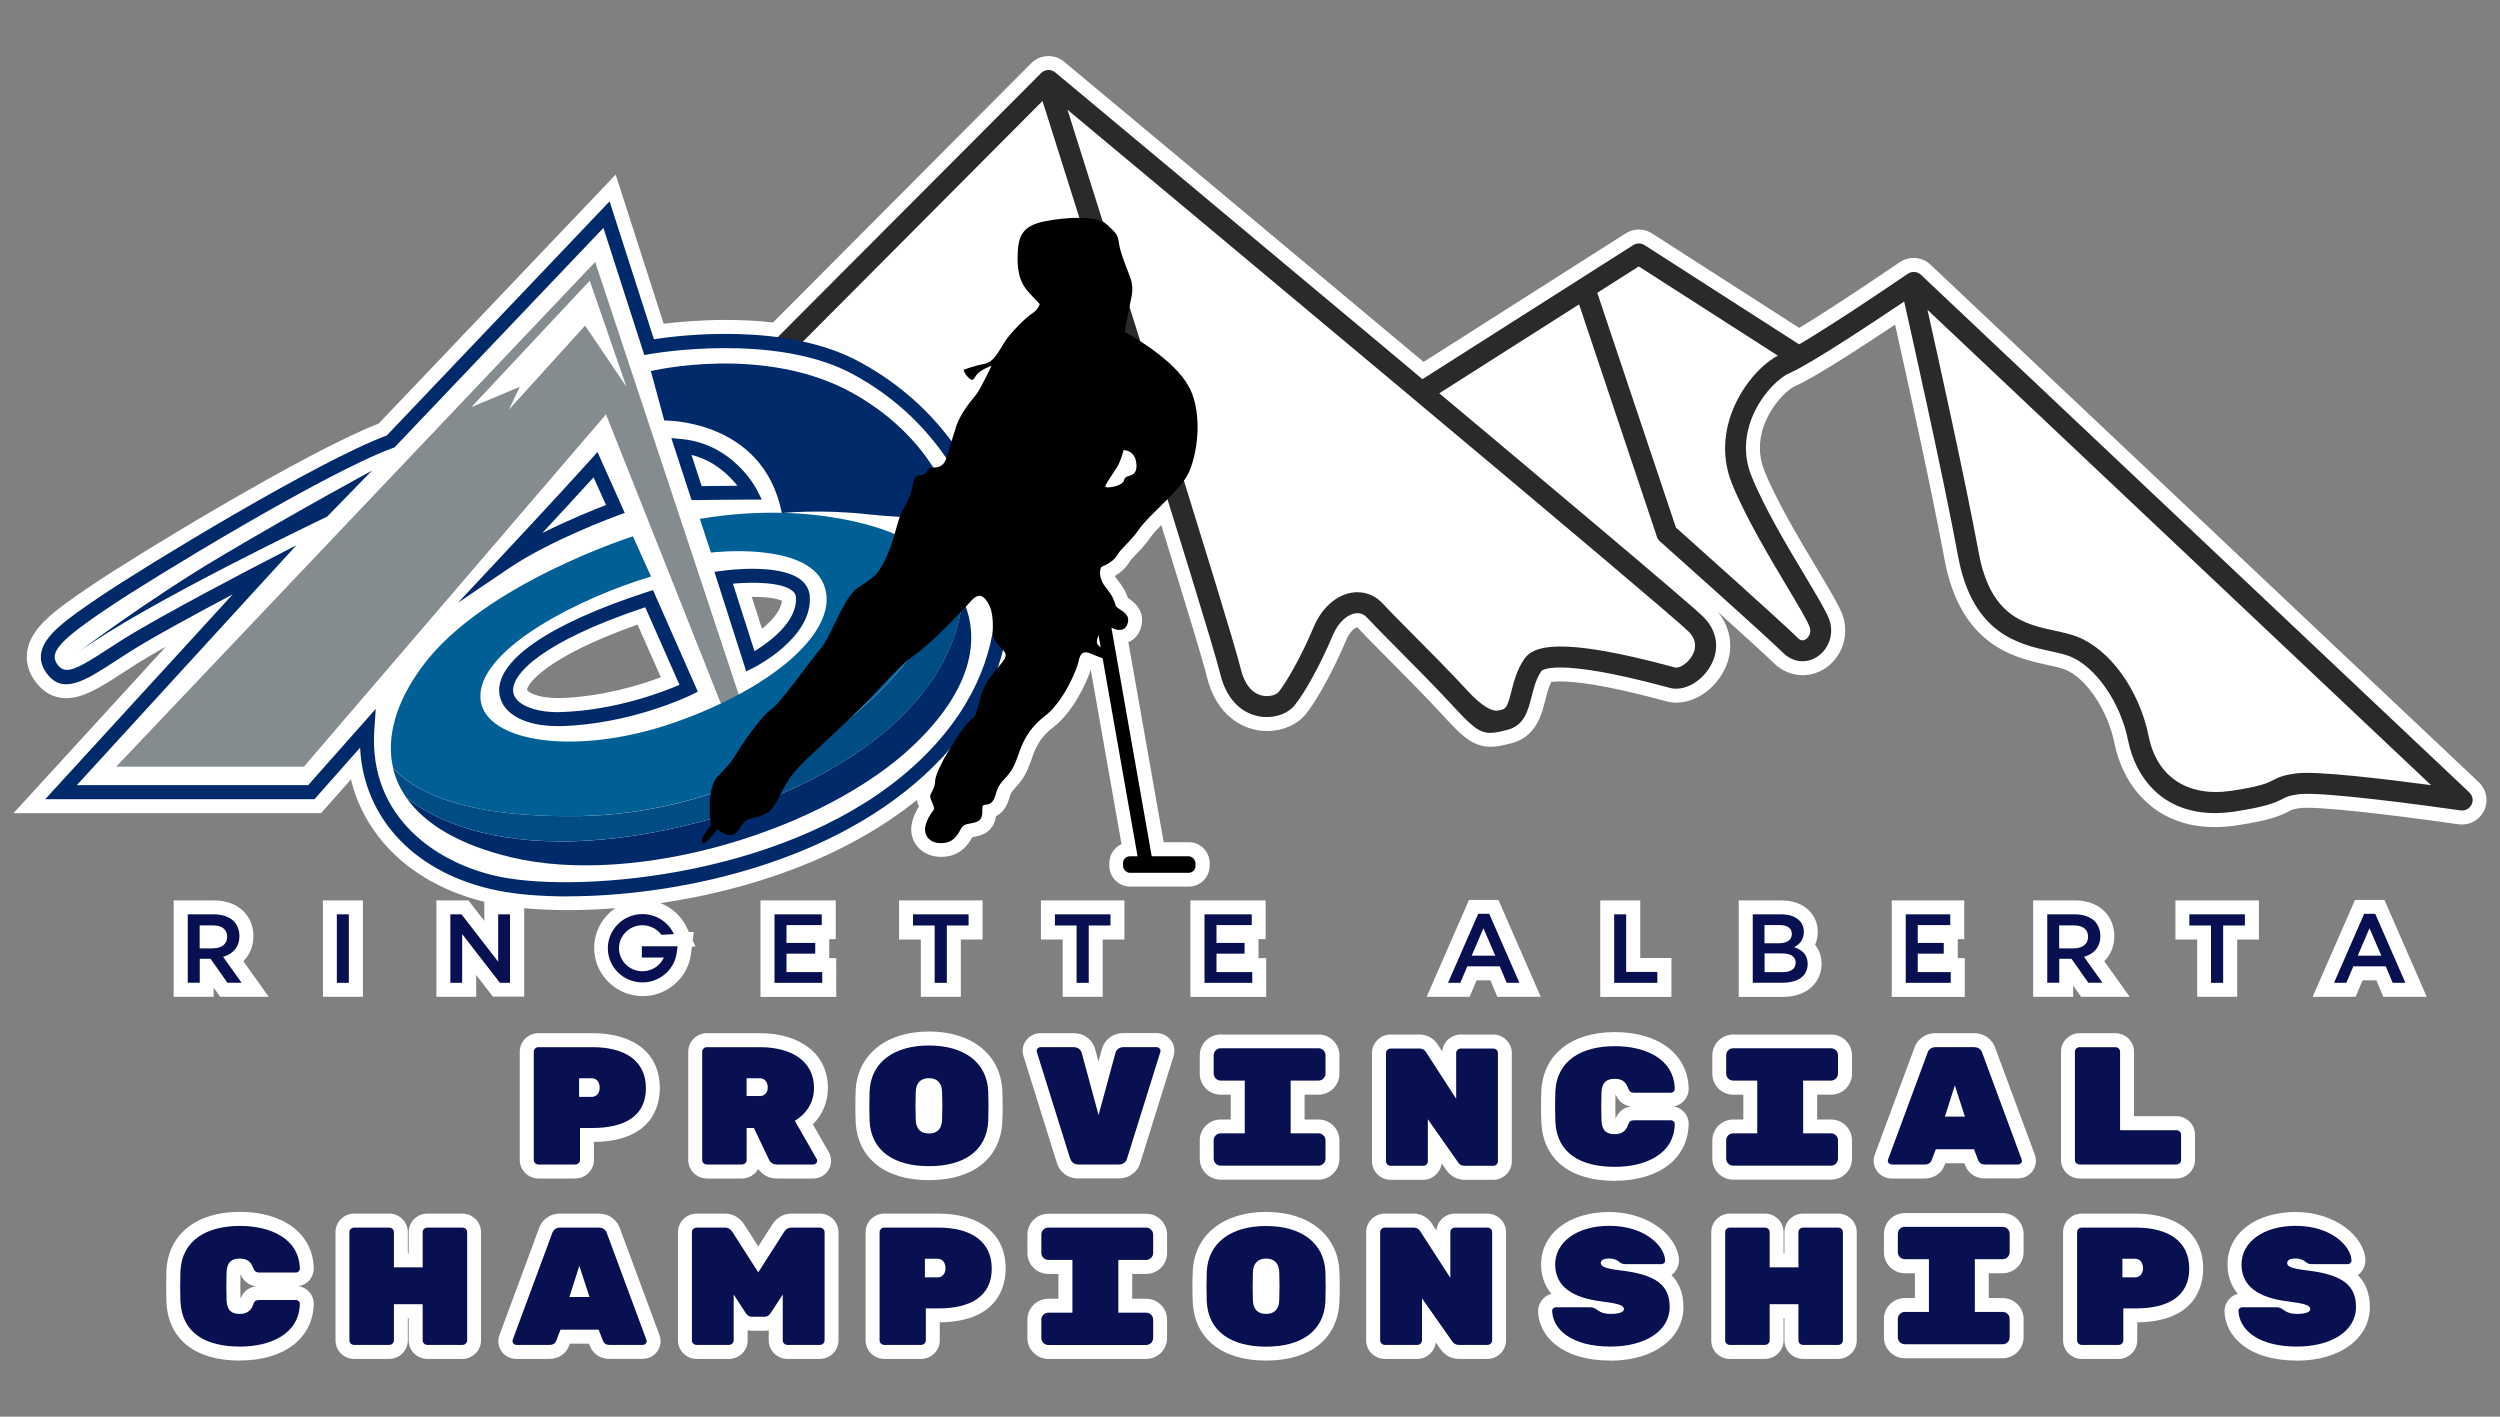 <?xml version="1.0" encoding="UTF-8"?>
<svg id="Layer_1" data-name="Layer 1" xmlns="http://www.w3.org/2000/svg" version="1.1" viewBox="0 0 300 170">
  <rect x="0" y="0" width="300" height="170" fill="#808080" stroke="none"/>
  <defs>
    <style>
      .cls-1 {
        fill: #081052;
      }

      .cls-1, .cls-2, .cls-3, .cls-4, .cls-5, .cls-6, .cls-7, .cls-8 {
        stroke-width: 0px;
      }

      .cls-2 {
        fill: #000;
      }

      .cls-3 {
        fill: #858c90;
      }

      .cls-4 {
        fill: #004c85;
      }

      .cls-5 {
        fill: #fff;
      }

      .cls-6 {
        fill: #006096;
      }

      .cls-7 {
        fill: #2a2a2a;
      }

      .cls-8 {
        fill: #002a6a;
      }
    </style>
  </defs>
  <path class="cls-5" d="M275.63,163.27c-5.89,0-8.61-2.97-8.69-5.91,0-1.02.68-1.86,1.6-2.1-1.01-1.19-1.24-2.54-1.24-3.52,0-3.71,3.36-6.3,8.18-6.3s8.27,3,8.37,5.78c0,.75-.36,1.4-.91,1.79.88.88,1.44,2.11,1.44,3.84,0,3.78-3.6,6.43-8.76,6.43ZM193.26,163.27c-5.89,0-8.61-2.97-8.69-5.91,0-1.02.68-1.86,1.6-2.1-1.01-1.19-1.24-2.54-1.24-3.52,0-3.71,3.36-6.3,8.18-6.3s8.27,3,8.37,5.78c0,.75-.36,1.4-.91,1.79.88.88,1.44,2.11,1.44,3.84,0,3.78-3.6,6.43-8.76,6.43ZM151.93,163.27c-5.3,0-8.59-2.63-8.8-7.03-.05-1.15-.05-2.49,0-3.68.18-4.33,3.64-7.13,8.8-7.13s8.61,2.79,8.8,7.12c.05,1.2.05,2.54,0,3.68-.21,4.42-3.5,7.04-8.8,7.04ZM28.79,163.27c-5.41,0-8.62-2.57-8.82-7.06-.04-1.14-.04-2.53,0-3.72.2-4.36,3.58-7.07,8.82-7.07s8.79,2.67,8.86,6.8c0,1.08-.78,1.96-1.81,2.12,1.02.16,1.81,1.04,1.81,2.09-.07,4.16-3.55,6.83-8.86,6.83ZM28.86,152.87c-.03.97-.03,1.96,0,2.96.36-.87.99-1.36,1.87-1.47-1.22-.16-1.69-1.03-1.87-1.49ZM249.82,163.07c-1.24,0-2.25-1-2.25-2.22v-13c0-1.22,1.01-2.22,2.25-2.22h6.46c5.07,0,8.1,2.47,8.1,6.61,0,1.92-.78,6.37-7.91,6.44v2.17c0,1.22-1.01,2.22-2.25,2.22h-4.39ZM216.38,163.07c-1.24,0-2.25-1-2.25-2.22v-2.67h-.1v2.67c0,1.22-1.01,2.22-2.25,2.22h-4.18c-1.26,0-2.25-.98-2.25-2.22v-13c0-1.22,1.01-2.22,2.25-2.22h4.18c1.24,0,2.25,1,2.25,2.22v2.55h.1v-2.55c0-1.22,1.01-2.22,2.25-2.22h4.18c1.24,0,2.25,1,2.25,2.22v13c0,1.22-1.01,2.22-2.25,2.22h-4.18ZM175.11,163.07c-.65,0-1.57-.2-2.24-1.16l-.58-.82c-.12,1.11-1.08,1.98-2.24,1.98h-3.86c-1.24,0-2.25-1-2.25-2.22v-13c0-1.22,1.01-2.22,2.25-2.22h3.37c.99,0,1.81.45,2.31,1.27l.5.77c.09-1.14,1.06-2.04,2.24-2.04h3.86c1.24,0,2.25,1,2.25,2.22v13c0,1.22-1.01,2.22-2.25,2.22h-3.37ZM125.8,163.07c-1.39,0-2.51-1.13-2.51-2.51v-2.2c0-1.39,1.13-2.51,2.51-2.51h1.21v-2.98h-1.21c-1.39,0-2.51-1.13-2.51-2.51v-2.2c0-1.39,1.13-2.51,2.51-2.51h11.74c1.39,0,2.51,1.13,2.51,2.51v2.2c0,1.39-1.13,2.51-2.51,2.51h-1.67v2.98h1.67c1.39,0,2.51,1.13,2.51,2.51v2.2c0,1.39-1.13,2.51-2.51,2.51h-11.74ZM106.12,163.07c-1.24,0-2.25-1-2.25-2.22v-13c0-1.22,1.01-2.22,2.25-2.22h6.46c5.07,0,8.1,2.47,8.1,6.61,0,1.92-.78,6.37-7.91,6.44v2.17c0,1.22-1.01,2.22-2.25,2.22h-4.39ZM94.5,163.07c-1.24,0-2.25-1-2.25-2.22v-1.21c-.17.03-.34.05-.52.05h-1.49c-.18,0-.35-.02-.52-.05v1.21c0,1.22-1.01,2.22-2.25,2.22h-3.86c-1.24,0-2.25-1-2.25-2.22v-13c0-1.22,1.01-2.22,2.25-2.22h3.37c.97,0,1.83.49,2.35,1.35l1.66,2.59,1.68-2.62c.5-.82,1.35-1.32,2.33-1.32h3.37c1.24,0,2.25,1,2.25,2.22v13c0,1.22-1.01,2.22-2.25,2.22h-3.86ZM73.17,163.07c-1.12,0-2.02-.59-2.4-1.58l-.1-.25h-2.28l-.1.25c-.38.99-1.28,1.58-2.4,1.58h-3.94c-1.18,0-2.15-.95-2.15-2.12,0-.16.01-.4.12-.7l4.75-12.82c.29-.91,1.18-1.8,2.55-1.8h4.63c1.37,0,2.25.89,2.55,1.8l4.74,12.79c.11.32.13.57.13.72,0,1.17-.96,2.12-2.15,2.12h-3.95ZM51.29,163.07c-1.24,0-2.25-1-2.25-2.22v-2.67h-.1v2.67c0,1.22-1.01,2.22-2.25,2.22h-4.18c-1.26,0-2.25-.98-2.25-2.22v-13c0-1.22,1.01-2.22,2.25-2.22h4.18c1.24,0,2.25,1,2.25,2.22v2.55h.1v-2.55c0-1.22,1.01-2.22,2.25-2.22h4.18c1.24,0,2.25,1,2.25,2.22v13c0,1.22-1.01,2.22-2.25,2.22h-4.18ZM228.58,162.99c-1.39,0-2.51-1.13-2.51-2.51v-2.2c0-1.39,1.13-2.51,2.51-2.51h1.21v-2.98h-1.21c-1.39,0-2.51-1.13-2.51-2.51v-2.2c0-1.39,1.13-2.51,2.51-2.51h11.74c1.39,0,2.51,1.13,2.51,2.51v2.2c0,1.39-1.13,2.51-2.51,2.51h-1.67v2.98h1.67c1.39,0,2.51,1.13,2.51,2.51v2.2c0,1.39-1.13,2.51-2.51,2.51h-11.74ZM193.78,141.7c-5.4,0-8.62-2.57-8.82-7.06-.05-1.14-.05-2.53,0-3.72.2-4.36,3.58-7.07,8.82-7.07s8.79,2.67,8.86,6.8c0,1.08-.78,1.96-1.81,2.12,1.02.16,1.81,1.04,1.81,2.09-.07,4.16-3.55,6.83-8.86,6.83ZM193.86,131.29c-.03.97-.03,1.96,0,2.96.36-.87.99-1.36,1.87-1.47-1.22-.16-1.69-1.03-1.87-1.49ZM111.48,141.62c-5.3,0-8.59-2.63-8.8-7.03-.05-1.15-.05-2.49,0-3.68.18-4.33,3.64-7.13,8.8-7.13s8.61,2.79,8.8,7.12c.05,1.21.05,2.54,0,3.68-.21,4.42-3.5,7.04-8.8,7.04ZM175.81,141.58c-.65,0-1.57-.2-2.24-1.16l-.58-.82c-.12,1.11-1.08,1.98-2.24,1.98h-3.86c-1.24,0-2.25-1-2.25-2.22v-13c0-1.22,1.01-2.22,2.25-2.22h3.37c.99,0,1.81.45,2.31,1.27l.5.77c.09-1.14,1.06-2.04,2.24-2.04h3.86c1.24,0,2.25,1,2.25,2.22v13c0,1.22-1.01,2.22-2.25,2.22h-3.37ZM207.99,141.56c-1.39,0-2.51-1.13-2.51-2.51v-2.2c0-1.39,1.13-2.51,2.51-2.51h1.21v-2.98h-1.21c-1.39,0-2.51-1.13-2.51-2.51v-2.2c0-1.39,1.13-2.51,2.51-2.51h11.74c1.39,0,2.51,1.13,2.51,2.51v2.2c0,1.39-1.13,2.51-2.51,2.51h-1.67v2.98h1.67c1.39,0,2.51,1.13,2.51,2.51v2.2c0,1.39-1.13,2.51-2.51,2.51h-11.74ZM146.48,141.56c-1.39,0-2.51-1.13-2.51-2.51v-2.2c0-1.39,1.13-2.51,2.51-2.51h1.21v-2.98h-1.21c-1.39,0-2.51-1.13-2.51-2.51v-2.2c0-1.39,1.13-2.51,2.51-2.51h11.74c1.39,0,2.51,1.13,2.51,2.51v2.2c0,1.39-1.13,2.51-2.51,2.51h-1.67v2.98h1.67c1.39,0,2.51,1.13,2.51,2.51v2.2c0,1.39-1.13,2.51-2.51,2.51h-11.74ZM249.57,141.42c-1.24,0-2.25-1-2.25-2.22v-13c0-1.22,1.01-2.22,2.25-2.22h4.26c1.24,0,2.25,1,2.25,2.22v7.74h5.07c1.24,0,2.25,1,2.25,2.22v3.04c0,1.22-1.01,2.22-2.25,2.22h-11.58ZM238.22,141.42c-1.12,0-2.02-.59-2.4-1.58l-.1-.25h-2.28l-.1.25c-.38.99-1.28,1.58-2.4,1.58h-3.95c-1.18,0-2.15-.95-2.15-2.12,0-.16.01-.4.12-.7l4.75-12.82c.29-.91,1.18-1.8,2.55-1.8h4.63c1.37,0,2.25.89,2.55,1.8l4.74,12.79c.11.32.13.57.13.72,0,1.17-.96,2.12-2.15,2.12h-3.94ZM129.39,141.42c-1.41,0-2.31-.95-2.57-1.89l-4-12.79c-.07-.28-.1-.44-.1-.64,0-1.17.96-2.12,2.15-2.12h3.97c1.41,0,2.31.95,2.57,1.88l.41,1.52.41-1.51c.27-.96,1.17-1.9,2.58-1.9h3.97c1.18,0,2.15.95,2.15,2.12,0,.2-.02.36-.08.57l-4.03,12.91c-.25.89-1.15,1.84-2.56,1.84h-4.86ZM93.22,141.42c-1.07,0-1.81-.54-2.23-1.15-.38.68-1.12,1.15-1.97,1.15h-4.18c-1.24,0-2.25-1-2.25-2.22v-13c0-1.22,1.01-2.22,2.25-2.22h6.31c4.98,0,8.2,2.58,8.2,6.57,0,1.68-.64,3.21-1.81,4.37l1.91,3.33c.15.29.28.6.28,1.05,0,1.17-.96,2.12-2.15,2.12h-4.37ZM64.62,141.42c-1.24,0-2.25-1-2.25-2.22v-13c0-1.22,1.01-2.22,2.25-2.22h6.46c5.07,0,8.1,2.47,8.1,6.61,0,1.92-.78,6.37-7.91,6.44v2.17c0,1.22-1.01,2.22-2.25,2.22h-4.39ZM286,119.62l-.83-1.98h-1.66l-.84,1.98h-5.15l5.08-11.63h3.53l5.08,11.63h-5.2ZM263.66,119.62v-6.88h-2.61v-4.69h10.02v4.69h-2.61v6.88h-4.81ZM249.73,119.62l-.95-1.35v1.35h-4.8v-11.57h5.01c1.45,0,2.67.45,3.54,1.3.78.8,1.19,1.84,1.19,2.97,0,1.22-.43,2.26-1.21,3.02l3.05,4.28h-5.83ZM227.01,119.62v-11.57h8.7v4.65h-.78v2.28h.84v4.65h-8.75ZM208.65,119.62v-11.57h5.11c1.38,0,2.54.42,3.33,1.22.68.68,1.04,1.56,1.04,2.55,0,.57-.11,1.09-.32,1.56.65.79.78,1.69.78,2.29,0,1.98-1.46,3.96-4.72,3.96h-5.23ZM192.03,119.62v-11.57h4.8v6.91h3.74v4.67h-8.53ZM179.68,119.62l-.83-1.98h-1.66l-.84,1.98h-5.15l5.08-11.63h3.53l5.08,11.63h-5.2ZM142.85,119.62v-11.57h9.03v4.65h-.86v2.28h.92v4.65h-9.09ZM127.52,119.62v-6.88h-2.61v-4.69h10.02v4.69h-2.61v6.88h-4.81ZM110.5,119.62v-6.88h-2.61v-4.69h10.02v4.69h-2.61v6.88h-4.81ZM91.26,119.62v-11.57h9.03v4.65h-.78v2.28h.84v4.65h-9.09ZM59.17,119.62l-2.03-2.62v2.62h-4.77v-11.57h3.84l1.91,2.46v-2.29c-8.41-2.08-14.24-7.49-16.01-14.69l-3.58,4.05H1.62l18.29-19.99c-1.39.79-2.63,1.52-3.55,2.1-.54.34-1.04.67-1.52.98-2.68,1.74-4.79,3.11-6.9,3.11-1.52,0-2.79-.71-3.78-2.11-.8-1.13-1.1-2.4-.87-3.66.51-2.79,3.3-4.79,7.81-7.84,5.32-3.59,25.71-16,34.35-19.35l28.43-29.87,5.76,17.9c1.78-.22,4.39-.46,7.42-.46,1.98,0,3.89.1,5.7.31l30.98-31.11c.55-.56,1.29-.86,2.08-.86.69,0,1.35.24,1.88.68.22.18,22.26,18.55,43.13,36.02l24.26-15.43c.47-.3,1.01-.46,1.57-.46s1.11.16,1.58.47l17.67,11.34c4.35-2.63,11.21-7.31,12.03-7.87.52-.35,1.09-.53,1.69-.53.75,0,1.47.28,2.02.8l65.81,62.12c.93.88,1.19,2.25.63,3.41-.49,1.01-1.52,1.66-2.64,1.66h0c-.14,0-.29-.01-.44-.03-3.78-.55-14.44-1.98-18.18-1.98-.42,0-.63.02-.72.03-.91.11-1.06.19-1.42.38-.92.48-2.07,1.07-6.33,1.71-.88.13-1.74.2-2.57.2-7.41,0-11.08-5.2-12.06-10.07-.8-3.99-3.43-7.89-6-8.87-.51-.19-1.25-.35-2.03-.52-3.91-.85-10.45-2.27-12.37-12.72-1.49-8.1-4.56-22.04-5.92-28.12-4.15,2.77-9.74,6.4-11.96,7.36-1.55.67-5.73,5.16-3.73,10.16,1.45,3.64,4.28,8.36,6.34,11.8,1.58,2.64,2.6,4.36,3.02,5.47.9,2.4,0,5.13-2.11,6.49-.81.52-1.72.79-2.65.79-1.31,0-2.57-.54-3.55-1.53-.76-.76-3.63-3.37-6.64-6.08,1.76,2.16,1.99,4.92.58,7.37-1.24,2.15-3.42,3.53-5.55,3.53-.4,0-.8-.05-1.18-.15l-.38-.1c-7.01-1.9-10.59-2.29-12.36-2.29-.54,0-.88.04-1.09.07-.33.63-.51,1.38-.71,2.16-.45,1.78-1.13,4.46-4.12,5.2l-.37.09c-.87.22-1.49.32-2.07.32-2.27,0-3.63-1.48-5.88-3.93-1.86-2.02-4.48-4.66-6.58-6.78l-.07-.07c-1.48-1.49-2.76-2.78-3.49-3.57-.28.09-.88.49-1.34,1.59-1.44,3.44-3.41,7.07-4.8,8.81-1.03,1.29-2.78,2.06-4.67,2.06-.51,0-1.01-.06-1.5-.17-1.34-.3-4.58-1.53-5.74-6.4-.33-1.41-2.17-7.51-5.46-18.14-.53.54-.99,1.03-1.23,1.38-.68.98-1.32,1.64-1.84,2.18-.33.35-.62.64-.75.86-.29.49-.81,1.13-1.75,1.68.05.1.11.22.21.33.83,1.02,1.16,1.71,1.36,2.32.55.36,2.05,1.38,1.63,3.29-.21.97-.79,1.68-1.58,2.01l4.24,24h3.01c1.39,0,2.51,1.13,2.51,2.51v.31c0,1.39-1.13,2.51-2.51,2.51h-7.02c-1.39,0-2.51-1.13-2.51-2.51v-.31c0-1.01.6-1.89,1.46-2.28l-3.69-20.92c-.52,1.57-2.09,5.05-4.51,6.9-1.71,1.31-2.19,2.67-2.57,3.77-.06.16-.11.31-.16.44-.5,1.33-.82,2-2.02,3.28-.33.36-.4.6-.52,1-.12.42-.29,1.01-.78,1.55-.26.29-.54.49-.81.62-.11.81-.51,1.84-1.87,2.3-.38.13-.7.18-.94.22-.01,0-.02,0-.03,0-.49.88-1.46,2.37-3.75,2.37-1.15,0-2.16-.43-2.82-1.21-.62-.73-.88-1.69-.72-2.63.15-.9.54-1.66.88-2.2-.09-.22-.19-.48-.26-.77-8.75,7.05-20.27,10.83-30.75,12.36,1.38.54,2.53,1.59,3.17,2.97l.23.5h.59l-.13,1,.34.73-.43.03-.12.89c-.37,2.87-2.86,5.04-5.78,5.04-3.22,0-5.83-2.59-5.83-5.78,0-1.98,1.01-3.73,2.54-4.77-1.97.15-3.88.23-5.69.23s-3.63-.08-5.25-.23v10.61h-3.71ZM76.52,74.95c-11.13,3.92-13.34,7.24-13.27,7.87.11.22,1.26.95,3.65.95.12,0,.25,0,.37,0,4.98-.17,9.42-1.52,12.03-2.5l-2.79-6.31ZM91.44,75.46c1.28-1.04,2.3-2.26,2.39-3.37-.45-.21-1.53-.47-3.5-.47-.04,0-.08,0-.12,0l1.23,3.84ZM38.75,119.62v-11.57h4.8v11.57h-4.8ZM26.42,119.62l-.78-1.1v1.1h-4.8v-11.57h4.84c1.45,0,2.67.45,3.54,1.3.77.79,1.19,1.84,1.19,2.97,0,1.22-.43,2.26-1.21,3.02l3.05,4.28h-5.83Z"/>
  <path class="cls-1" d="M177.37,109.66h1.34l3.62,8.28h-1.53l-.83-1.98h-3.89l-.84,1.98h-1.48l3.62-8.28ZM179.43,114.68l-1.42-3.29-1.41,3.29h2.83Z"/>
  <path class="cls-1" d="M129.2,111.06h-2.61v-1.34h6.67v1.34h-2.61v6.88h-1.46v-6.88Z"/>
  <path class="cls-1" d="M112.17,111.06h-2.61v-1.34h6.67v1.34h-2.61v6.88h-1.46v-6.88Z"/>
  <path class="cls-1" d="M92.93,109.72h5.68v1.29h-4.23v2.14h3.45v1.29h-3.45v2.21h4.29v1.29h-5.73v-8.22Z"/>
  <path class="cls-1" d="M64.05,139.2v-13c0-.3.26-.54.58-.54h6.46c3.86,0,6.42,1.59,6.42,4.93s-2.56,4.77-6.42,4.77h-1.49v3.84c0,.3-.26.54-.58.54h-4.39c-.32,0-.58-.24-.58-.54ZM70.98,131.63c.45,0,.98-.3.98-1.09,0-.5-.21-1.15-.98-1.15h-1.49v2.23h1.49Z"/>
  <path class="cls-1" d="M84.26,139.2v-13c0-.3.26-.54.58-.54h6.31c4.09,0,6.53,1.85,6.53,4.89,0,1.81-.96,3.14-2.3,3.94l2.62,4.59c.04.08.06.12.06.22,0,.24-.21.44-.47.44h-4.37c-.58,0-.83-.36-.92-.54l-1.83-3.84h-.87v3.84c0,.3-.26.54-.58.54h-4.18c-.32,0-.58-.24-.58-.54ZM91.15,131.53c.66,0,.98-.48.98-1.03s-.28-1.11-.98-1.11h-1.56v2.13h1.56Z"/>
  <path class="cls-1" d="M104.35,134.51c-.04-1.09-.04-2.39,0-3.54.15-3.52,2.94-5.51,7.12-5.51s6.97,1.99,7.12,5.51c.04,1.15.04,2.45,0,3.54-.17,3.6-2.94,5.43-7.12,5.43s-6.95-1.83-7.12-5.43ZM113.05,134.39c.04-1.15.04-2.27,0-3.38-.04-1.13-.66-1.63-1.58-1.63s-1.54.5-1.58,1.63c-.04,1.11-.04,2.23,0,3.38.04,1.13.64,1.63,1.58,1.63s1.54-.5,1.58-1.63Z"/>
  <path class="cls-1" d="M128.43,139.08l-4.01-12.84c-.02-.08-.02-.1-.02-.14,0-.24.21-.44.47-.44h3.97c.58,0,.87.36.96.66l2.03,7.49,2.03-7.49c.09-.3.38-.66.96-.66h3.97c.26,0,.47.2.47.44,0,.04,0,.06-.02.14l-4.01,12.84c-.09.3-.38.66-.96.66h-4.86c-.58,0-.87-.36-.96-.66Z"/>
  <path class="cls-1" d="M166.32,139.36v-13c0-.3.26-.54.58-.54h3.37c.58,0,.79.32.87.46l3.6,5.57v-5.49c0-.3.26-.54.58-.54h3.86c.32,0,.57.24.57.54v13c0,.3-.26.54-.57.54h-3.37c-.58,0-.79-.34-.87-.46l-3.6-5.13v5.05c0,.3-.26.54-.58.54h-3.86c-.32,0-.58-.24-.58-.54Z"/>
  <path class="cls-1" d="M186.64,134.57c-.04-1.09-.04-2.43,0-3.58.17-3.74,3.16-5.45,7.14-5.45,3.63,0,7.12,1.49,7.19,5.15,0,.24-.21.44-.47.44h-4.35c-.47,0-.62-.14-.79-.58-.32-.86-.87-1.09-1.6-1.09-.94,0-1.54.4-1.58,1.63-.04,1.11-.04,2.23,0,3.38.04,1.23.64,1.63,1.58,1.63.73,0,1.32-.28,1.6-1.09.15-.46.32-.58.79-.58h4.35c.26,0,.47.2.47.44-.06,3.66-3.56,5.15-7.19,5.15-4.09,0-6.97-1.61-7.14-5.45Z"/>
  <path class="cls-1" d="M226.54,139.3s0-.08.02-.14l4.75-12.84c.09-.3.38-.66.96-.66h4.63c.58,0,.87.36.96.66l4.75,12.84c.02.06.02.1.02.14,0,.24-.21.44-.47.44h-3.94c-.56,0-.75-.28-.83-.5l-.51-1.33h-4.58l-.51,1.33c-.09.22-.28.5-.83.5h-3.95c-.26,0-.47-.2-.47-.44ZM235.79,133.99l-1.21-3.74-1.19,3.74h2.41Z"/>
  <path class="cls-1" d="M248.99,139.2v-13c0-.3.26-.54.58-.54h4.26c.32,0,.58.24.58.54v9.42h6.74c.32,0,.58.24.58.54v3.04c0,.3-.26.54-.58.54h-11.58c-.32,0-.58-.24-.58-.54Z"/>
  <path class="cls-1" d="M22.52,109.72h3.16c1.03,0,1.84.31,2.37.82.43.45.68,1.06.68,1.77v.02c0,1.35-.81,2.16-1.96,2.49l2.22,3.11h-1.7l-2.02-2.87h-1.3v2.87h-1.44v-8.22ZM25.57,113.8c1.03,0,1.69-.54,1.69-1.37v-.02c0-.88-.63-1.36-1.7-1.36h-1.6v2.76h1.61Z"/>
  <path class="cls-1" d="M40.42,109.72h1.44v8.22h-1.44v-8.22Z"/>
  <path class="cls-1" d="M54.04,109.72h1.34l4.4,5.68v-5.68h1.42v8.22h-1.21l-4.53-5.85v5.85h-1.42v-8.22Z"/>
  <path class="cls-1" d="M144.53,109.72h5.68v1.29h-4.23v2.14h3.37v1.29h-3.37v2.21h4.29v1.29h-5.73v-8.22Z"/>
  <path class="cls-1" d="M193.7,109.72h1.44v6.91h3.74v1.31h-5.18v-8.22Z"/>
  <path class="cls-1" d="M210.32,109.72h3.44c.94,0,1.68.26,2.15.73.36.36.55.81.55,1.36v.02c0,.99-.56,1.52-1.17,1.83.96.33,1.63.88,1.63,2v.02c0,1.47-1.21,2.25-3.04,2.25h-3.55v-8.22ZM213.47,113.19c.93,0,1.55-.36,1.55-1.12v-.02c0-.65-.52-1.04-1.45-1.04h-1.83v2.18h1.72ZM213.89,116.66c.99,0,1.59-.39,1.59-1.13v-.02c0-.69-.55-1.1-1.69-1.1h-2.04v2.25h2.14Z"/>
  <path class="cls-1" d="M228.69,109.72h5.34v1.29h-3.9v2.14h3.12v1.29h-3.12v2.21h3.96v1.29h-5.4v-8.22Z"/>
  <path class="cls-1" d="M245.66,109.72h3.33c1.03,0,1.84.31,2.37.82.43.45.68,1.06.68,1.77v.02c0,1.35-.81,2.16-1.96,2.49l2.22,3.11h-1.7l-2.02-2.87h-1.47v2.87h-1.44v-8.22ZM248.88,113.8c1.03,0,1.69-.54,1.69-1.37v-.02c0-.88-.63-1.36-1.7-1.36h-1.77v2.76h1.78Z"/>
  <path class="cls-1" d="M265.33,111.06h-2.61v-1.34h6.67v1.34h-2.61v6.88h-1.46v-6.88Z"/>
  <path class="cls-1" d="M283.69,109.66h1.34l3.62,8.28h-1.53l-.83-1.98h-3.89l-.84,1.98h-1.48l3.62-8.28ZM285.76,114.68l-1.42-3.29-1.41,3.29h2.83Z"/>
  <path class="cls-1" d="M21.65,156.14c-.04-1.09-.04-2.43,0-3.58.17-3.74,3.16-5.45,7.14-5.45,3.63,0,7.12,1.49,7.19,5.15,0,.24-.21.44-.47.44h-4.35c-.47,0-.62-.14-.79-.58-.32-.86-.87-1.09-1.6-1.09-.94,0-1.54.4-1.58,1.63-.04,1.11-.04,2.23,0,3.38.04,1.23.64,1.63,1.58,1.63.72,0,1.32-.28,1.6-1.09.15-.46.32-.58.79-.58h4.35c.26,0,.47.2.47.44-.06,3.66-3.56,5.15-7.19,5.15-4.09,0-6.97-1.61-7.14-5.45Z"/>
  <path class="cls-1" d="M41.93,160.85v-13c0-.3.26-.54.58-.54h4.18c.32,0,.58.24.58.54v4.23h3.45v-4.23c0-.3.26-.54.58-.54h4.18c.32,0,.58.24.58.54v13c0,.3-.26.54-.58.54h-4.18c-.32,0-.58-.24-.58-.54v-4.35h-3.45v4.35c0,.3-.26.54-.58.54h-4.18c-.32,0-.58-.22-.58-.54Z"/>
  <path class="cls-1" d="M61.49,160.95s0-.08.02-.14l4.76-12.84c.09-.3.38-.66.96-.66h4.63c.58,0,.87.36.96.66l4.76,12.84c.02.06.02.1.02.14,0,.24-.21.44-.47.44h-3.95c-.55,0-.75-.28-.83-.5l-.51-1.33h-4.58l-.51,1.33c-.09.22-.28.5-.83.5h-3.94c-.26,0-.47-.2-.47-.44ZM70.74,155.64l-1.22-3.74-1.19,3.74h2.41Z"/>
  <path class="cls-1" d="M83.03,160.85v-13c0-.3.26-.54.58-.54h3.37c.58,0,.83.4.92.54l3.09,4.83,3.09-4.83c.09-.14.34-.54.92-.54h3.37c.32,0,.58.24.58.54v13c0,.3-.26.54-.58.54h-3.86c-.32,0-.58-.24-.58-.54v-5.51l-1.41,2.17c-.15.22-.36.5-.79.5h-1.49c-.43,0-.64-.28-.79-.5l-1.41-2.17v5.51c0,.3-.26.54-.58.54h-3.86c-.32,0-.58-.24-.58-.54Z"/>
  <path class="cls-1" d="M105.55,160.85v-13c0-.3.26-.54.58-.54h6.46c3.86,0,6.42,1.59,6.42,4.93s-2.56,4.77-6.42,4.77h-1.49v3.84c0,.3-.26.54-.58.54h-4.39c-.32,0-.58-.24-.58-.54ZM112.48,153.29c.45,0,.98-.3.98-1.09,0-.5-.21-1.15-.98-1.15h-1.49v2.23h1.49Z"/>
  <path class="cls-1" d="M144.81,156.17c-.04-1.09-.04-2.39,0-3.54.15-3.52,2.94-5.51,7.12-5.51s6.97,1.99,7.12,5.51c.04,1.15.04,2.45,0,3.54-.17,3.6-2.94,5.43-7.12,5.43s-6.95-1.83-7.12-5.43ZM153.51,156.04c.04-1.15.04-2.27,0-3.38-.04-1.13-.66-1.63-1.58-1.63s-1.54.5-1.58,1.63c-.04,1.11-.04,2.23,0,3.38.04,1.13.64,1.63,1.58,1.63s1.54-.5,1.58-1.63Z"/>
  <path class="cls-1" d="M165.62,160.85v-13c0-.3.26-.54.58-.54h3.37c.58,0,.79.32.87.46l3.6,5.57v-5.49c0-.3.26-.54.58-.54h3.86c.32,0,.58.24.58.54v13c0,.3-.26.54-.58.54h-3.37c-.58,0-.79-.34-.87-.46l-3.6-5.13v5.05c0,.3-.26.54-.58.54h-3.86c-.32,0-.58-.24-.58-.54Z"/>
  <path class="cls-1" d="M186.25,157.31c0-.24.21-.44.47-.44h4.05c.45,0,.62.12.92.34.41.3.87.46,1.58.46.96,0,1.6-.2,1.6-.56,0-.48-.64-.68-2.75-.95-3.37-.42-5.5-1.75-5.5-4.43s2.62-4.63,6.5-4.63c4.26,0,6.63,2.41,6.7,4.16,0,.24-.21.44-.45.44h-4.27c-.41,0-.6-.1-.85-.32-.15-.12-.53-.36-1.13-.36-.73,0-1.02.22-1.02.56,0,.38.45.64,2.37.87,4.26.5,5.89,1.77,5.89,4.39,0,2.94-3.05,4.75-7.08,4.75-4.71,0-6.95-2.05-7.02-4.29Z"/>
  <path class="cls-1" d="M207.02,160.85v-13c0-.3.26-.54.58-.54h4.18c.32,0,.58.24.58.54v4.23h3.45v-4.23c0-.3.26-.54.58-.54h4.18c.32,0,.58.24.58.54v13c0,.3-.26.54-.58.54h-4.18c-.32,0-.58-.24-.58-.54v-4.35h-3.45v4.35c0,.3-.26.54-.58.54h-4.18c-.32,0-.58-.22-.58-.54Z"/>
  <path class="cls-1" d="M249.25,160.85v-13c0-.3.26-.54.58-.54h6.46c3.86,0,6.42,1.59,6.42,4.93s-2.56,4.77-6.42,4.77h-1.49v3.84c0,.3-.26.54-.58.54h-4.39c-.32,0-.58-.24-.58-.54ZM256.18,153.29c.45,0,.98-.3.98-1.09,0-.5-.21-1.15-.98-1.15h-1.49v2.23h1.49Z"/>
  <path class="cls-1" d="M268.61,157.31c0-.24.21-.44.47-.44h4.05c.45,0,.62.12.92.34.41.3.87.46,1.58.46.96,0,1.6-.2,1.6-.56,0-.48-.64-.68-2.75-.95-3.37-.42-5.5-1.75-5.5-4.43s2.62-4.63,6.5-4.63c4.26,0,6.63,2.41,6.7,4.16,0,.24-.21.44-.45.44h-4.27c-.41,0-.6-.1-.85-.32-.15-.12-.53-.36-1.13-.36-.73,0-1.02.22-1.02.56,0,.38.45.64,2.37.87,4.26.5,5.89,1.77,5.89,4.39,0,2.94-3.05,4.75-7.08,4.75-4.71,0-6.95-2.05-7.02-4.29Z"/>
  <path class="cls-1" d="M137.54,151.19c.46,0,.84-.37.84-.84v-2.2c0-.46-.38-.84-.84-.84h-11.74c-.46,0-.84.37-.84.84v2.2c0,.46.38.84.84.84h2.89v6.33h-2.89c-.46,0-.84.37-.84.84v2.2c0,.46.38.84.84.84h11.74c.46,0,.84-.37.84-.84v-2.2c0-.46-.38-.84-.84-.84h-3.34v-6.33h3.34Z"/>
  <path class="cls-1" d="M158.22,129.67c.46,0,.84-.37.84-.84v-2.2c0-.46-.37-.84-.84-.84h-11.74c-.46,0-.84.37-.84.84v2.2c0,.46.38.84.84.84h2.89v6.33h-2.89c-.46,0-.84.37-.84.84v2.2c0,.46.38.84.84.84h11.74c.46,0,.84-.37.84-.84v-2.2c0-.46-.37-.84-.84-.84h-3.34v-6.33h3.34Z"/>
  <path class="cls-1" d="M219.72,129.67c.46,0,.84-.37.84-.84v-2.2c0-.46-.37-.84-.84-.84h-11.74c-.46,0-.84.37-.84.84v2.2c0,.46.37.84.84.84h2.89v6.33h-2.89c-.46,0-.84.37-.84.84v2.2c0,.46.37.84.84.84h11.74c.46,0,.84-.37.84-.84v-2.2c0-.46-.37-.84-.84-.84h-3.34v-6.33h3.34Z"/>
  <path class="cls-1" d="M240.32,151.1c.46,0,.84-.37.84-.84v-2.2c0-.46-.37-.84-.84-.84h-11.74c-.46,0-.84.37-.84.84v2.2c0,.46.37.84.84.84h2.89v6.33h-2.89c-.46,0-.84.37-.84.84v2.2c0,.46.37.84.84.84h11.74c.46,0,.84-.37.84-.84v-2.2c0-.46-.37-.84-.84-.84h-3.34v-6.33h3.34Z"/>
  <path class="cls-1" d="M77.02,113.56v1.34h2.65c-.44.98-1.44,1.65-2.58,1.65-1.55,0-2.81-1.24-2.81-2.76s1.26-2.76,2.81-2.76c.91,0,1.76.44,2.28,1.15l1.5-.09c-.67-1.46-2.16-2.4-3.78-2.4-2.29,0-4.15,1.84-4.15,4.1s1.86,4.1,4.15,4.1c2.08,0,3.86-1.54,4.12-3.58l.1-.76h-4.3Z"/>
  <path class="cls-7" d="M178.86,87.95c-1.41,0-2.34-.88-4.65-3.39-1.87-2.03-4.51-4.69-6.63-6.83-1.54-1.55-2.86-2.88-3.57-3.65-.38-.41-.86-.56-1.42-.47-.81.14-1.93.91-2.65,2.61-1.36,3.26-3.28,6.8-4.57,8.4-.92,1.15-2.77,1.69-4.5,1.3-1.28-.29-3.57-1.34-4.47-5.15-1.16-4.91-19.08-61.63-21.3-68.65l-31.11,31.24c-.49.49-1.29.49-1.78,0-.49-.49-.49-1.29,0-1.78L124.93,8.77c.46-.46,1.2-.5,1.7-.08,3.05,2.54,74.69,62.25,77.77,65.33,1.69,1.69,2.01,3.91.84,5.93-1.11,1.92-3.19,3.04-4.85,2.6l-.37-.1c-13.55-3.66-15.02-1.96-15.04-1.94-.65.94-.92,2.04-1.19,3.09-.41,1.63-.88,3.48-2.9,3.98l-.37.09c-.65.17-1.18.27-1.66.27ZM162.91,71.07c1.12,0,2.17.46,2.96,1.3.68.74,1.99,2.06,3.51,3.59,2.14,2.15,4.79,4.83,6.69,6.89q2.51,2.73,3.83,2.39l.39-.1c.48-.12.68-.62,1.07-2.16.29-1.15.65-2.58,1.55-3.9,1.04-1.52,4-2.79,17.77.93l.36.1c.37.09,1.41-.37,2.02-1.43.41-.71.67-1.79-.44-2.9-2.65-2.65-60.42-50.85-74.52-62.61,3.81,12.07,19.65,62.26,20.77,67.02.44,1.86,1.33,3,2.58,3.28.97.22,1.78-.17,1.98-.42.97-1.21,2.77-4.36,4.21-7.8.94-2.24,2.63-3.79,4.53-4.12.25-.04.5-.07.75-.07Z"/>
  <g>
    <path class="cls-5" d="M118.55,62.47c-2.24-5.03-6.01-12.99-15.79-18.3-9.78-5.31-24.87-2.51-24.87-2.51l-5.11-15.9-25.9,27.22c-8.1,2.93-29.2,15.79-34.37,19.28s-7.96,5.59-6.29,7.96,4.19.28,8.8-2.65,16.77-9.22,16.77-9.22l-24.45,26.72h30.04l6.71-7.57c-.7,10.2,6.71,16.77,15.93,18.58,9.22,1.82,35.04.34,50.3-13.61,12.99-11.88,10.48-24.95,8.24-29.98ZM71.47,55.77l2.38,5.31s-8.02,2.91-13.19,6.4c0,0,7.04-7.52,10.81-11.71ZM67.36,86.28c-8.55.28-12.24-7.04,10.54-14.45l4.75,10.76s-6.9,3.41-15.29,3.69ZM81.75,53.53c5.73.56,8.3,5.59,8.3,5.59-1.82,0-6.46.06-6.46.06l-1.84-5.65ZM90.05,79.38l-3.21-10.06s9.22-1.26,9.5,2.26c.35,4.46-6.29,7.8-6.29,7.8Z"/>
    <path class="cls-8" d="M68.12,107.57c-3.27,0-6.11-.25-8.28-.68-9.89-1.95-16.2-8.57-16.63-17.17l-5.47,6.18H5.43l22.5-24.58c-3.96,2.1-9.66,5.17-12.46,6.96-.54.34-1.05.67-1.53.99-3.75,2.44-6.46,4.2-8.4,1.44-.54-.77-.74-1.57-.59-2.39.38-2.09,2.93-3.94,7.09-6.75,5.41-3.65,26.07-16.23,34.37-19.31l26.74-28.1,5.32,16.55c3.19-.5,15.89-2.06,24.69,2.72,10.34,5.61,14.12,14.13,16.15,18.7.75,1.69,6.9,16.92-8.45,30.94-11.99,10.96-30.45,14.49-42.75,14.49ZM45.09,85.09l-.17,2.46c-.73,10.7,7.76,16.23,15.25,17.7,9.7,1.91,35.01-.1,49.57-13.41,14.48-13.23,8.75-27.45,8.04-29.02-1.95-4.39-5.58-12.57-15.42-17.91-9.4-5.1-24.17-2.45-24.32-2.43l-.72.13-4.91-15.26-25.07,26.34-.19.07c-7.91,2.86-28.95,15.65-34.19,19.19-3.46,2.34-6.12,4.24-6.38,5.66-.04.23-.06.6.31,1.12.94,1.32,2.26.63,6.12-1.88.49-.32,1-.65,1.55-1,4.59-2.92,16.33-9,16.83-9.26l4.18-2.16-26.35,28.79h27.76l8.09-9.13ZM66.86,87.13c-3.82,0-6.51-1.43-6.91-3.72-.7-3.98,5.75-8.49,17.69-12.37l.72-.23,5.38,12.19-.72.36c-.29.14-7.16,3.49-15.63,3.78h0c-.18,0-.35,0-.52,0ZM77.43,72.87c-12.28,4.09-16.22,8.06-15.83,10.25.25,1.45,2.66,2.43,5.73,2.33h0c6.55-.22,12.24-2.42,14.21-3.27l-4.11-9.3ZM89.55,80.57l-3.82-11.95.99-.13c.7-.1,6.94-.88,9.4,1.1.63.51.99,1.17,1.05,1.93.39,4.96-6.46,8.47-6.75,8.61l-.88.44ZM87.95,70.04l2.59,8.1c1.68-1.02,5.2-3.54,4.97-6.49-.02-.3-.16-.54-.43-.76-1.36-1.09-4.99-1.04-7.12-.85ZM54.94,72.35l5.1-5.45c.07-.08,7.08-7.56,10.8-11.7l.86-.96,3.27,7.31-.85.31c-.08.03-7.99,2.91-13.01,6.31l-6.18,4.18ZM71.23,57.28c-1.85,2.04-4.2,4.58-6.16,6.69,3.14-1.58,6.21-2.81,7.65-3.37l-1.49-3.32ZM82.99,60.02l-2.43-7.45,1.28.12c6.11.6,8.85,5.82,8.96,6.04l.62,1.22h-1.37c-1.81,0-6.45.06-6.45.06h-.62ZM82.98,54.59l1.22,3.74c.94-.01,2.79-.03,4.29-.04-.96-1.22-2.77-3.02-5.51-3.7Z"/>
  </g>
  <polygon class="cls-3" points="13.94 92 36.47 92 72.72 49.72 86.87 85.35 89.07 84.62 71.42 31.43 13.94 92"/>
  <polygon class="cls-5" points="56.57 48.85 70.77 33.69 75.17 46.41 70.21 39.07 61.06 49.17 62.38 46.41 56.57 48.85"/>
  <path class="cls-8" d="M78.1,44.52l1.61,5.94s11.88-.21,14.11,11.11c0,0,4.54-.49,10.27.14,5.73.63,10.55.42,10.55.42,0,0-1.68-9.01-12.3-14.95-10.62-5.94-24.24-2.65-24.24-2.65Z"/>
  <path class="cls-8" d="M44.64,56.47l-5.38,5.52s-21.87,10.41-29.97,16.35c0,0,8.31-6.29,17.26-11.6,8.94-5.31,18.09-10.27,18.09-10.27Z"/>
  <path class="cls-6" d="M69.27,97.93c21.69-.31,39.72-13.78,45.05-28.1-1.61-2.23-4.03-4.2-7.15-5.82,0,0-9.01-4.12-23.19-1.75l1.33,4.05s11.46-1.4,13.55,3.84-5.73,12.29-17.95,16.56c-12.23,4.26-23.61,2.23-23.26-3.42s11.88-11.53,20.47-14.11l-2.17-4.82s-17.81,5.66-25.15,15.44c-3.24,4.31-4.51,8.6-3.63,12.36,2.26,2.53,7.93,5.97,22.11,5.77Z"/>
  <path class="cls-8" d="M67.07,100.97c-9.33-.05-14.99-2.7-18.27-5.19,2.19,3.1,6.29,5.59,12.47,7.08,15.09,3.63,37.66-3.21,48.41-13.48,6.67-6.37,8.18-12.47,5.83-17.5-.01.1-.02.19-.04.28-2.31,18.97-30.7,28.92-48.41,28.82Z"/>
  <path class="cls-4" d="M69.27,97.93c-14.18.2-19.86-3.24-22.11-5.77.3,1.27.84,2.49,1.65,3.62,3.27,2.49,8.93,5.13,18.27,5.19,17.71.1,46.11-9.85,48.41-28.82.01-.1.02-.19.04-.28-.33-.7-.73-1.38-1.2-2.03-5.33,14.32-23.35,27.79-45.05,28.1Z"/>
  <path class="cls-7" d="M170.95,48.08c-.42,0-.82-.21-1.06-.58-.37-.59-.2-1.36.39-1.74l25.71-16.35c.41-.26.94-.26,1.35,0l18.72,12.02c.58.37.75,1.15.38,1.74-.38.58-1.16.75-1.74.38l-18.05-11.58-25.03,15.92c-.21.13-.44.2-.67.2Z"/>
  <path class="cls-7" d="M265.78,97.57c-6.34,0-9.54-4.33-10.41-8.72-.91-4.57-3.94-8.92-7.04-10.11-.62-.24-1.43-.41-2.28-.6-3.72-.81-9.36-2.03-11.08-11.39-1.78-9.66-5.82-27.68-6.47-30.57-3.56,2.4-11.19,7.48-13.73,8.58-2.43,1.06-6.93,6.52-4.61,12.32,1.5,3.76,4.36,8.55,6.45,12.04,1.47,2.45,2.52,4.22,2.89,5.2.62,1.66.01,3.55-1.45,4.5-1.33.86-2.94.66-4.11-.51-1.77-1.77-14.63-13.25-14.76-13.36-.16-.15-.29-.33-.35-.54l-9.64-28.78c-.22-.66.13-1.37.79-1.59.66-.22,1.37.13,1.59.79l9.54,28.47c1.86,1.66,12.91,11.54,14.61,13.24.33.33.64.39.97.17.41-.26.7-.86.46-1.5-.29-.76-1.4-2.63-2.69-4.79-2.13-3.57-5.05-8.46-6.63-12.4-2.86-7.15,2.43-14.03,5.95-15.56,3.07-1.33,15.04-9.53,15.16-9.61.49-.33,1.14-.28,1.57.12l65.81,62.12c.4.38.51.97.27,1.46-.24.49-.77.78-1.31.7-4.5-.65-16.75-2.28-19.36-1.95-1.2.15-1.51.31-1.98.55-.81.42-1.83.94-5.81,1.54-.82.12-1.59.18-2.32.18ZM231.3,37.19c1.2,5.37,4.56,20.52,6.14,29.11,1.42,7.71,5.52,8.6,9.14,9.38.95.21,1.85.4,2.65.71,3.96,1.52,7.5,6.44,8.61,11.96.98,4.88,4.67,7.32,9.9,6.55,3.57-.53,4.38-.95,5.03-1.28.71-.37,1.29-.62,2.83-.82,2.48-.31,10.98.73,16.13,1.42l-60.42-57.03Z"/>
  <path class="cls-2" d="M137.48,104.32c-.4,0-.75-.29-.82-.69l-5.34-30.28c-.08-.46.22-.89.68-.97.45-.08.89.22.97.68l5.34,30.28c.08.46-.22.89-.68.97-.05,0-.1.01-.15.01Z"/>
  <rect class="cls-2" x="134.76" y="102.75" width="8.7" height="1.99" rx=".84" ry=".84"/>
  <path class="cls-2" d="M142.72,46.55c-1.68-3.49-7.75-6.71-7.75-6.71,0,0,.56-3.07.7-3.7.14-.63.42-1.68-.07-2.93-.49-1.26-1.19-3-1.33-4.05-.14-1.05-.35-1.19-1.47-2.24s-4.75-.91-7.48-.35-3.21,1.82-3.21,4.47.91,3.56,1.54,4.26,1.12,1.19,1.12,1.19c0,0-.21.7-.91,1.12-.7.42-2.65,2.37-3.35,3.49-.7,1.12-1.26,2.37-2.44,2.58-1.19.21-2.44.7-2.44.7,0,0,.07.42.56.91.49.49.56.35.98-.28s1.82-1.12,1.82-1.12c0,0-1.33,2.79-1.82,3.42-.49.63-1.89,2.17-2.44,3.91-.56,1.75-.77,2.45-1.12,3.63-.35,1.19-1.05,1.26-1.75,1.26s-.63.98-1.4.91c-.77-.07-.84.84-1.05,1.75s-.63,1.54-1.19,2.65c-.56,1.12-.91,3.42-1.89,5.52-.98,2.1-1.61,2.45-3.35,3.56s-3.14,5.66-4.47,7.27c-1.33,1.61-4.89,6.64-5.94,7.34-1.05.7-2.72,3.07-3.56,4.33s-1.19,2.1-2.79,3.63c-1.61,1.54-.91,5.94-.91,5.94,0,0-1.33,1.61-1.05,2.1.28.49,1.82-1.61,1.82-1.61,0,0,.63.63,1.47.7s1.12-.77,1.68-1.47c.56-.7,1.4-.42,2.72-1.12s1.75-3.14,3.49-5.1c1.75-1.96,5.1-4.82,7.89-7.61,2.79-2.79,4.33-4.82,6.5-6.36,2.17-1.54,6.01-5.66,6.64-6.36s1.26-1.12,2.03.07.63,2.79.63,3.7.63,1.33,1.33,2.17-.42,1.4-1.82,3.42c-1.4,2.03-.98,3.84-2.1,4.82-1.12.98-2.44,3.35-2.93,4.12-.49.77-1.4,2.59-1.4,3.28s-.35,1.12-.56,1.61.7,1.47.35,1.89c-.35.42-.84,1.19-.98,2.03s.42,1.89,1.89,1.89,1.96-.91,2.38-1.68.98-.56,1.82-.84.77-.98.77-1.68.63-.14,1.19-.77c.56-.63.28-1.47,1.33-2.58s1.26-1.61,1.68-2.72.91-3.14,3.28-4.96c2.38-1.82,3.91-5.8,4.05-6.5.14-.7.35-1.47,1.4-1.05s2.72,1.19,3,.56c.28-.63-2.03-1.05-2.17-1.82-.14-.77.77-1.68.77-1.68,0,0,.77-.28,1.12-.07.35.21,1.54.56,1.82-.7.28-1.26-1.33-1.54-1.47-2.03-.14-.49-.28-1.05-1.19-2.17-.91-1.12-.77-2.37-.42-2.51.35-.14,1.33-.56,1.82-1.4.49-.84,1.54-1.54,2.65-3.14,1.12-1.61,4.89-4.61,5.87-6.64.98-2.03,1.82-6.78.14-10.27ZM134.9,57.58c-.14.77-2.1,1.05-2.24.84s1.05-1.75,1.47-2.51.7-1.89.7-1.89c0,0,1.4-.07,1.54,1.68s-1.33,1.12-1.47,1.89Z"/>
</svg>